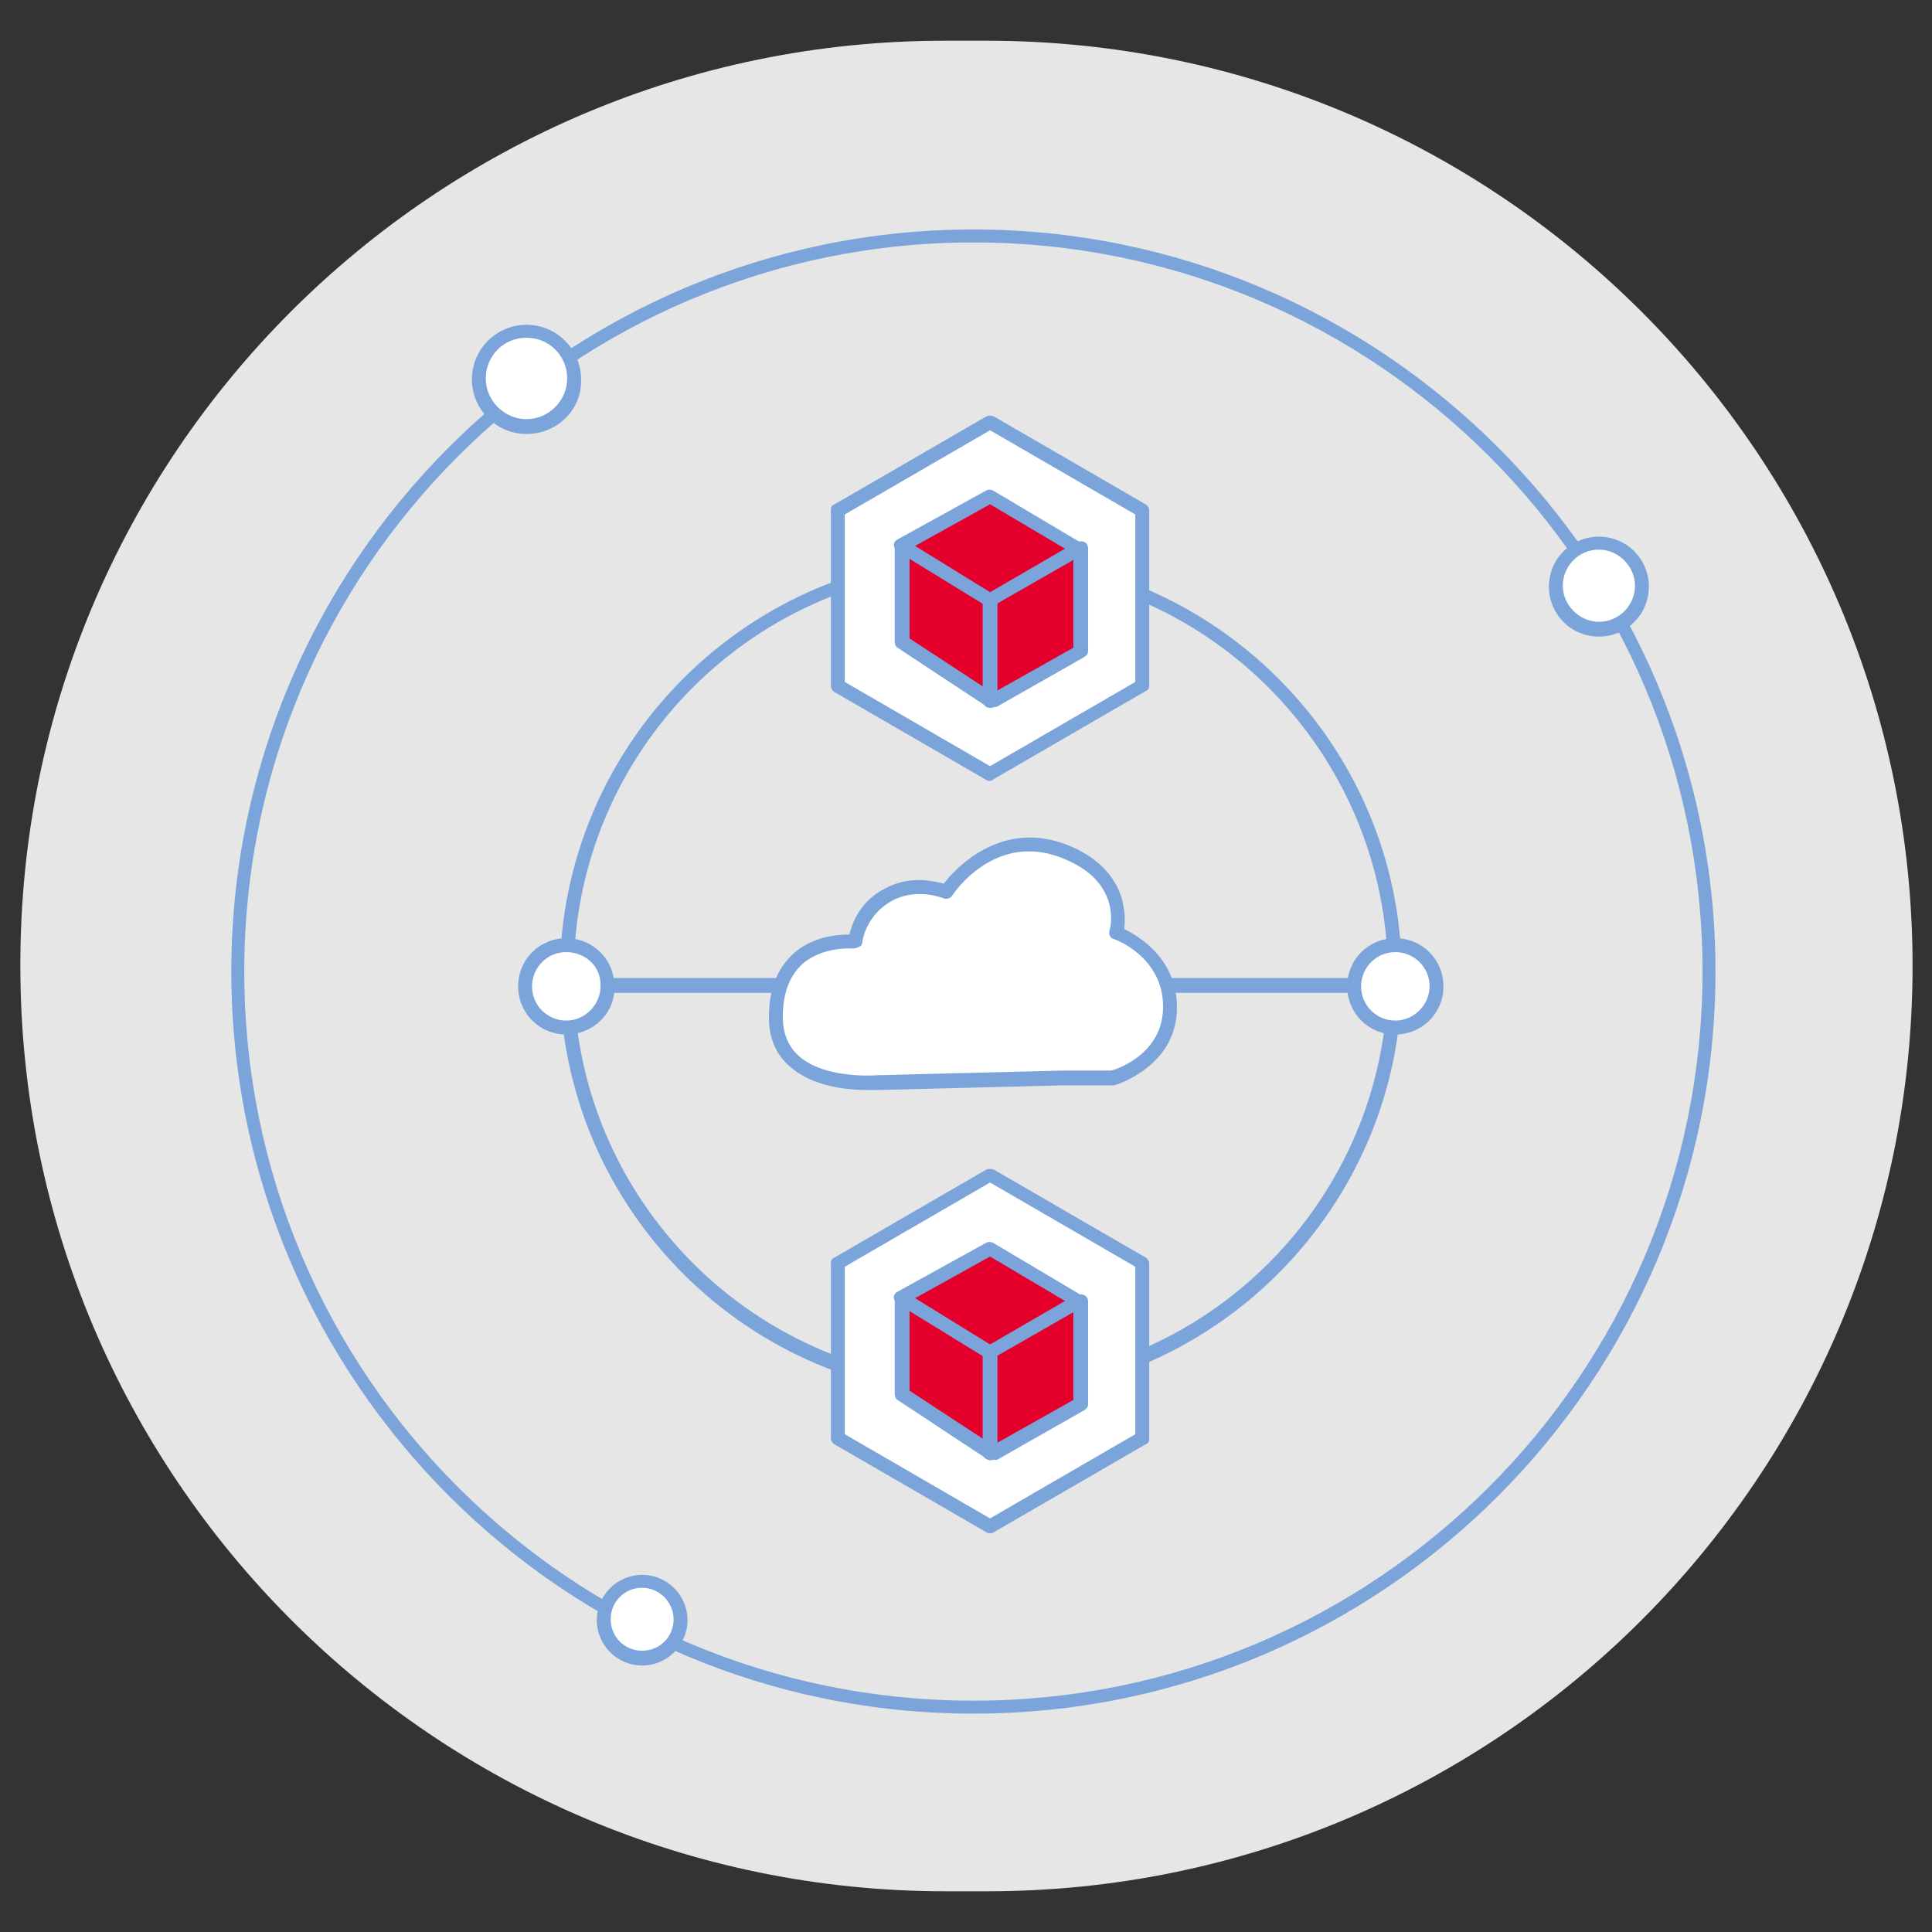 <?xml version="1.0" encoding="utf-8"?>
<!-- Generator: Adobe Illustrator 28.1.0, SVG Export Plug-In . SVG Version: 6.00 Build 0)  -->
<svg version="1.1" id="Layer_1" xmlns="http://www.w3.org/2000/svg" xmlns:xlink="http://www.w3.org/1999/xlink" x="0px" y="0px"
	 viewBox="0 0 208.8 208.8" style="enable-background:new 0 0 208.8 208.8;" xml:space="preserve">
<rect x="0" y="0" width="208.8" height="208.8" fill="#333333" stroke="none"/>
<style type="text/css">
	.st0{fill:none;}
	.st1{fill:#E6E6E6;}
	.st2{fill:#7BA4DB;}
	.st3{fill:#FFFFFF;}
	.st4{fill:#E4002B;}
</style>
<g>
	<path class="st0" d="M206.7,104.4L206.7,104.4c0,55.2-44.8,100-100,100h-4.5c-55.2,0-100-44.8-100-100l0,0
		c-0.1-55.2,44.7-100,99.9-100h4.5C162,4.4,206.7,49.2,206.7,104.4z"/>
	<g>
		<path class="st1" d="M206.7,104.4L206.7,104.4c0,55.2-44.8,100-100,100h-4.5c-55.2,0-100-44.8-100-100l0,0
			c-0.1-55.2,44.7-100,99.9-100h4.5C162,4.4,206.7,49.2,206.7,104.4z"/>
	</g>
	<g>
		<path class="st2" d="M105.2,185.2C61,185.2,25,149.2,25,105s36-80.2,80.2-80.2s80.2,36,80.2,80.2S149.5,185.2,105.2,185.2z
			 M105.2,26.2c-43.4,0-78.8,35.3-78.8,78.8s35.3,78.8,78.8,78.8S184,148.5,184,105S148.7,26.2,105.2,26.2z"/>
	</g>
	<g>
		<path class="st1" d="M106,150.2c24.7,0,44.8-20,44.8-44.8c0-24.7-20-44.8-44.8-44.8c-24.7,0-44.8,20-44.8,44.8
			C61.2,130.2,81.3,150.2,106,150.2z"/>
		<path class="st2" d="M106,151c-25.1,0-45.5-20.4-45.5-45.5S80.9,60,106,60s45.5,20.4,45.5,45.5C151.5,130.5,131.1,151,106,151z
			 M106,61.4c-24.3,0-44,19.7-44,44s19.7,44,44,44s44-19.7,44-44C150,81.2,130.3,61.4,106,61.4z"/>
	</g>
	<g>
		<path class="st3" d="M172.8,68c2.6,0,4.7-2.1,4.7-4.7c0-2.6-2.1-4.7-4.7-4.7c-2.6,0-4.7,2.1-4.7,4.7S170.1,68,172.8,68z"/>
		<path class="st2" d="M172.8,68.8c-3,0-5.4-2.4-5.4-5.4s2.4-5.4,5.4-5.4s5.4,2.4,5.4,5.4S175.8,68.8,172.8,68.8z M172.8,59.4
			c-2.2,0-3.9,1.8-3.9,3.9c0,2.1,1.8,3.9,3.9,3.9c2.2,0,3.9-1.8,3.9-3.9C176.7,61.2,174.9,59.4,172.8,59.4z"/>
	</g>
	<g>
		<path class="st3" d="M56.9,46.2c2.9,0,5.2-2.3,5.2-5.2s-2.3-5.2-5.2-5.2s-5.2,2.3-5.2,5.2S54,46.2,56.9,46.2z"/>
		<path class="st2" d="M56.9,46.9c-3.3,0-5.9-2.7-5.9-5.9c0-3.3,2.7-5.9,5.9-5.9c3.3,0,5.9,2.7,5.9,5.9
			C62.9,44.3,60.2,46.9,56.9,46.9z M56.9,36.5c-2.5,0-4.4,2-4.4,4.4s2,4.4,4.4,4.4s4.4-2,4.4-4.4S59.4,36.5,56.9,36.5z"/>
	</g>
	<g>
		<path class="st3" d="M69.4,179.2c2.3,0,4.2-1.9,4.2-4.2s-1.9-4.2-4.2-4.2c-2.3,0-4.2,1.9-4.2,4.2
			C65.2,177.3,67.1,179.2,69.4,179.2z"/>
		<path class="st2" d="M69.4,180c-2.7,0-4.9-2.2-4.9-4.9s2.2-4.9,4.9-4.9c2.7,0,4.9,2.2,4.9,4.9C74.3,177.8,72.1,180,69.4,180z
			 M69.4,171.6c-1.9,0-3.4,1.5-3.4,3.4s1.5,3.4,3.4,3.4s3.4-1.5,3.4-3.4C72.8,173.2,71.3,171.6,69.4,171.6z"/>
	</g>
	<g>
		<path class="st3" d="M123.5,155.5v-19l-16.4-9.5l-16.4,9.5v19l16.4,9.5L123.5,155.5z"/>
		<path class="st2" d="M107,165.7c-0.1,0-0.3,0-0.4-0.1l-16.4-9.5c-0.2-0.1-0.4-0.4-0.4-0.6v-19c0-0.3,0.1-0.5,0.4-0.6l16.4-9.5
			c0.2-0.1,0.5-0.1,0.8,0l16.4,9.5c0.2,0.1,0.4,0.4,0.4,0.6v19c0,0.3-0.1,0.5-0.4,0.6l-16.4,9.5C107.3,165.7,107.1,165.7,107,165.7z
			 M91.3,155l15.7,9.1l15.7-9.1v-18.1l-15.7-9.1l-15.7,9.1V155z M123.5,155.5L123.5,155.5L123.5,155.5z"/>
	</g>
	<g>
		<path class="st4" d="M116.6,140.6v11l-9.5,5.4l-9.7-6.4v-10"/>
	</g>
	<g>
		<path class="st2" d="M107.1,157.8c-0.1,0-0.3,0-0.4-0.1l-9.7-6.4c-0.2-0.1-0.3-0.4-0.3-0.6v-10c0-0.4,0.3-0.8,0.8-0.8
			s0.8,0.3,0.8,0.8v9.6l9,5.9l8.7-4.9v-10.6c0-0.4,0.3-0.8,0.8-0.8s0.8,0.3,0.8,0.8v11c0,0.3-0.1,0.5-0.4,0.7l-9.5,5.4
			C107.4,157.7,107.3,157.8,107.1,157.8z"/>
	</g>
	<g>
		<path class="st4" d="M97.4,140.3l9.6,5.9l9.6-5.5L107,135L97.4,140.3z"/>
		<path class="st2" d="M107,146.9c-0.1,0-0.3,0-0.4-0.1l-9.6-5.9c-0.2-0.1-0.4-0.4-0.4-0.7s0.2-0.5,0.4-0.6l9.6-5.3
			c0.2-0.1,0.5-0.1,0.7,0l9.6,5.7c0.2,0.1,0.4,0.4,0.4,0.7s-0.1,0.5-0.4,0.6l-9.6,5.5C107.3,146.9,107.2,146.9,107,146.9z
			 M98.9,140.3l8.1,5l8.1-4.7l-8.1-4.8L98.9,140.3z"/>
	</g>
	<g>
		<path class="st2" d="M107,157.8c-0.4,0-0.8-0.3-0.8-0.8v-10.9c0-0.4,0.3-0.8,0.8-0.8s0.8,0.3,0.8,0.8V157
			C107.8,157.4,107.4,157.8,107,157.8z"/>
	</g>
	<g>
		<path class="st3" d="M123.5,74.1v-19l-16.4-9.5l-16.4,9.5v19l16.4,9.5L123.5,74.1z"/>
		<path class="st2" d="M107,84.4c-0.1,0-0.3,0-0.4-0.1l-16.4-9.5c-0.2-0.1-0.4-0.4-0.4-0.7v-19c0-0.3,0.1-0.5,0.4-0.6l16.4-9.5
			c0.2-0.1,0.5-0.1,0.8,0l16.4,9.5c0.2,0.1,0.4,0.4,0.4,0.6v19c0,0.3-0.1,0.5-0.4,0.6l-16.4,9.5C107.3,84.3,107.1,84.4,107,84.4z
			 M91.3,73.7l15.7,9.1l15.7-9.1V55.6L107,46.5l-15.7,9.1V73.7z M123.5,74.1L123.5,74.1L123.5,74.1z"/>
	</g>
	<g>
		<path class="st4" d="M116.6,59.3v11l-9.5,5.4l-9.7-6.4v-10"/>
	</g>
	<g>
		<path class="st2" d="M107.1,76.5c-0.1,0-0.3,0-0.4-0.1L97,70c-0.2-0.1-0.3-0.4-0.3-0.6v-10c0-0.4,0.3-0.8,0.8-0.8s0.8,0.3,0.8,0.8
			V69l9,5.9L116,70V59.3c0-0.4,0.3-0.8,0.8-0.8s0.8,0.3,0.8,0.8v11c0,0.3-0.1,0.5-0.4,0.7l-9.5,5.4
			C107.4,76.4,107.3,76.5,107.1,76.5z"/>
	</g>
	<g>
		<path class="st4" d="M97.4,58.9l9.6,5.9l9.6-5.5l-9.6-5.7L97.4,58.9z"/>
		<path class="st2" d="M107,65.6c-0.1,0-0.3,0-0.4-0.1L97,59.6c-0.2-0.1-0.4-0.4-0.4-0.7s0.2-0.5,0.4-0.6l9.6-5.3
			c0.2-0.1,0.5-0.1,0.7,0l9.6,5.7c0.2,0.1,0.4,0.4,0.4,0.7s-0.1,0.5-0.4,0.6l-9.6,5.5C107.3,65.5,107.2,65.6,107,65.6z M98.9,59
			l8.1,5l8.1-4.7l-8.1-4.8L98.9,59z"/>
	</g>
	<g>
		<path class="st2" d="M107,76.5c-0.4,0-0.8-0.3-0.8-0.8V64.8c0-0.4,0.3-0.8,0.8-0.8s0.8,0.3,0.8,0.8v10.9
			C107.8,76.1,107.4,76.5,107,76.5z"/>
	</g>
	<g>
		<path class="st2" d="M150.8,107.3H61.2c-0.4,0-0.8-0.3-0.8-0.8s0.3-0.8,0.8-0.8h89.6c0.4,0,0.8,0.3,0.8,0.8
			S151.1,107.3,150.8,107.3z"/>
	</g>
	<g>
		<path class="st3" d="M94.9,117c0,0-11.1,1.1-11.1-7.1c0-9,8.6-8.1,8.6-8.1s0.2-3.3,3.7-5.2c3.1-1.6,6.2-0.2,6.2-0.2
			s5-7.7,13.2-4.2c6.8,2.9,5.1,8.6,5.1,8.6s5.8,2.1,5.8,8s-6.2,7.7-6.2,7.7h-5.3L94.9,117L94.9,117z"/>
		<path class="st2" d="M93.7,117.8c-2,0-5.9-0.3-8.4-2.6c-1.5-1.3-2.2-3.1-2.2-5.3c0-3,0.9-5.2,2.6-6.8c2.1-1.9,4.8-2.1,6.1-2.1
			c0.3-1.2,1.1-3.6,3.9-5c2.6-1.4,5.1-0.8,6.3-0.5c1.3-1.7,6.4-7.2,13.8-4c5.9,2.6,5.9,7.2,5.7,8.9c1.6,0.8,5.7,3.2,5.7,8.5
			c0,6.4-6.7,8.4-6.8,8.4c-0.1,0-0.1,0-0.2,0h-5.3L95,117.8C94.8,117.8,94.4,117.8,93.7,117.8z M91.8,102.5c-1.1,0-3.4,0.2-5.1,1.7
			c-1.4,1.3-2.1,3.2-2.1,5.7c0,1.8,0.6,3.2,1.7,4.2c2.9,2.6,8.5,2.1,8.6,2.1c0,0,0,0,0.1,0l0,0l19.9-0.5h5.2
			c0.8-0.2,5.6-1.9,5.6-6.9c0-5.4-5.2-7.3-5.3-7.3c-0.4-0.1-0.6-0.5-0.5-0.9c0.1-0.2,1.4-5.1-4.7-7.7c-7.5-3.3-12.1,3.6-12.3,3.9
			c-0.2,0.3-0.6,0.4-0.9,0.3c0,0-2.8-1.2-5.5,0.2c-3,1.6-3.3,4.5-3.3,4.5c0,0.2-0.1,0.4-0.3,0.5c-0.2,0.1-0.4,0.2-0.6,0.2
			C92.3,102.5,92.1,102.5,91.8,102.5z"/>
	</g>
	<g>
		<path class="st3" d="M61.2,111.1c2.5,0,4.5-2,4.5-4.5s-2-4.5-4.5-4.5s-4.5,2-4.5,4.5C56.8,109.1,58.8,111.1,61.2,111.1z"/>
		<path class="st2" d="M61.2,111.8c-2.9,0-5.2-2.3-5.2-5.2c0-2.9,2.3-5.2,5.2-5.2c2.9,0,5.2,2.3,5.2,5.2
			C66.5,109.5,64.1,111.8,61.2,111.8z M61.2,102.9c-2.1,0-3.7,1.7-3.7,3.7c0,2.1,1.7,3.7,3.7,3.7s3.7-1.7,3.7-3.7
			C65,104.5,63.3,102.9,61.2,102.9z"/>
	</g>
	<g>
		<path class="st3" d="M150.8,111.1c2.5,0,4.5-2,4.5-4.5s-2-4.5-4.5-4.5s-4.5,2-4.5,4.5S148.3,111.1,150.8,111.1z"/>
		<path class="st2" d="M150.8,111.8c-2.9,0-5.2-2.3-5.2-5.2c0-2.9,2.3-5.2,5.2-5.2s5.2,2.3,5.2,5.2S153.7,111.8,150.8,111.8z
			 M150.8,102.9c-2.1,0-3.7,1.7-3.7,3.7c0,2.1,1.7,3.7,3.7,3.7s3.7-1.7,3.7-3.7C154.5,104.5,152.8,102.9,150.8,102.9z"/>
	</g>
</g>
</svg>
